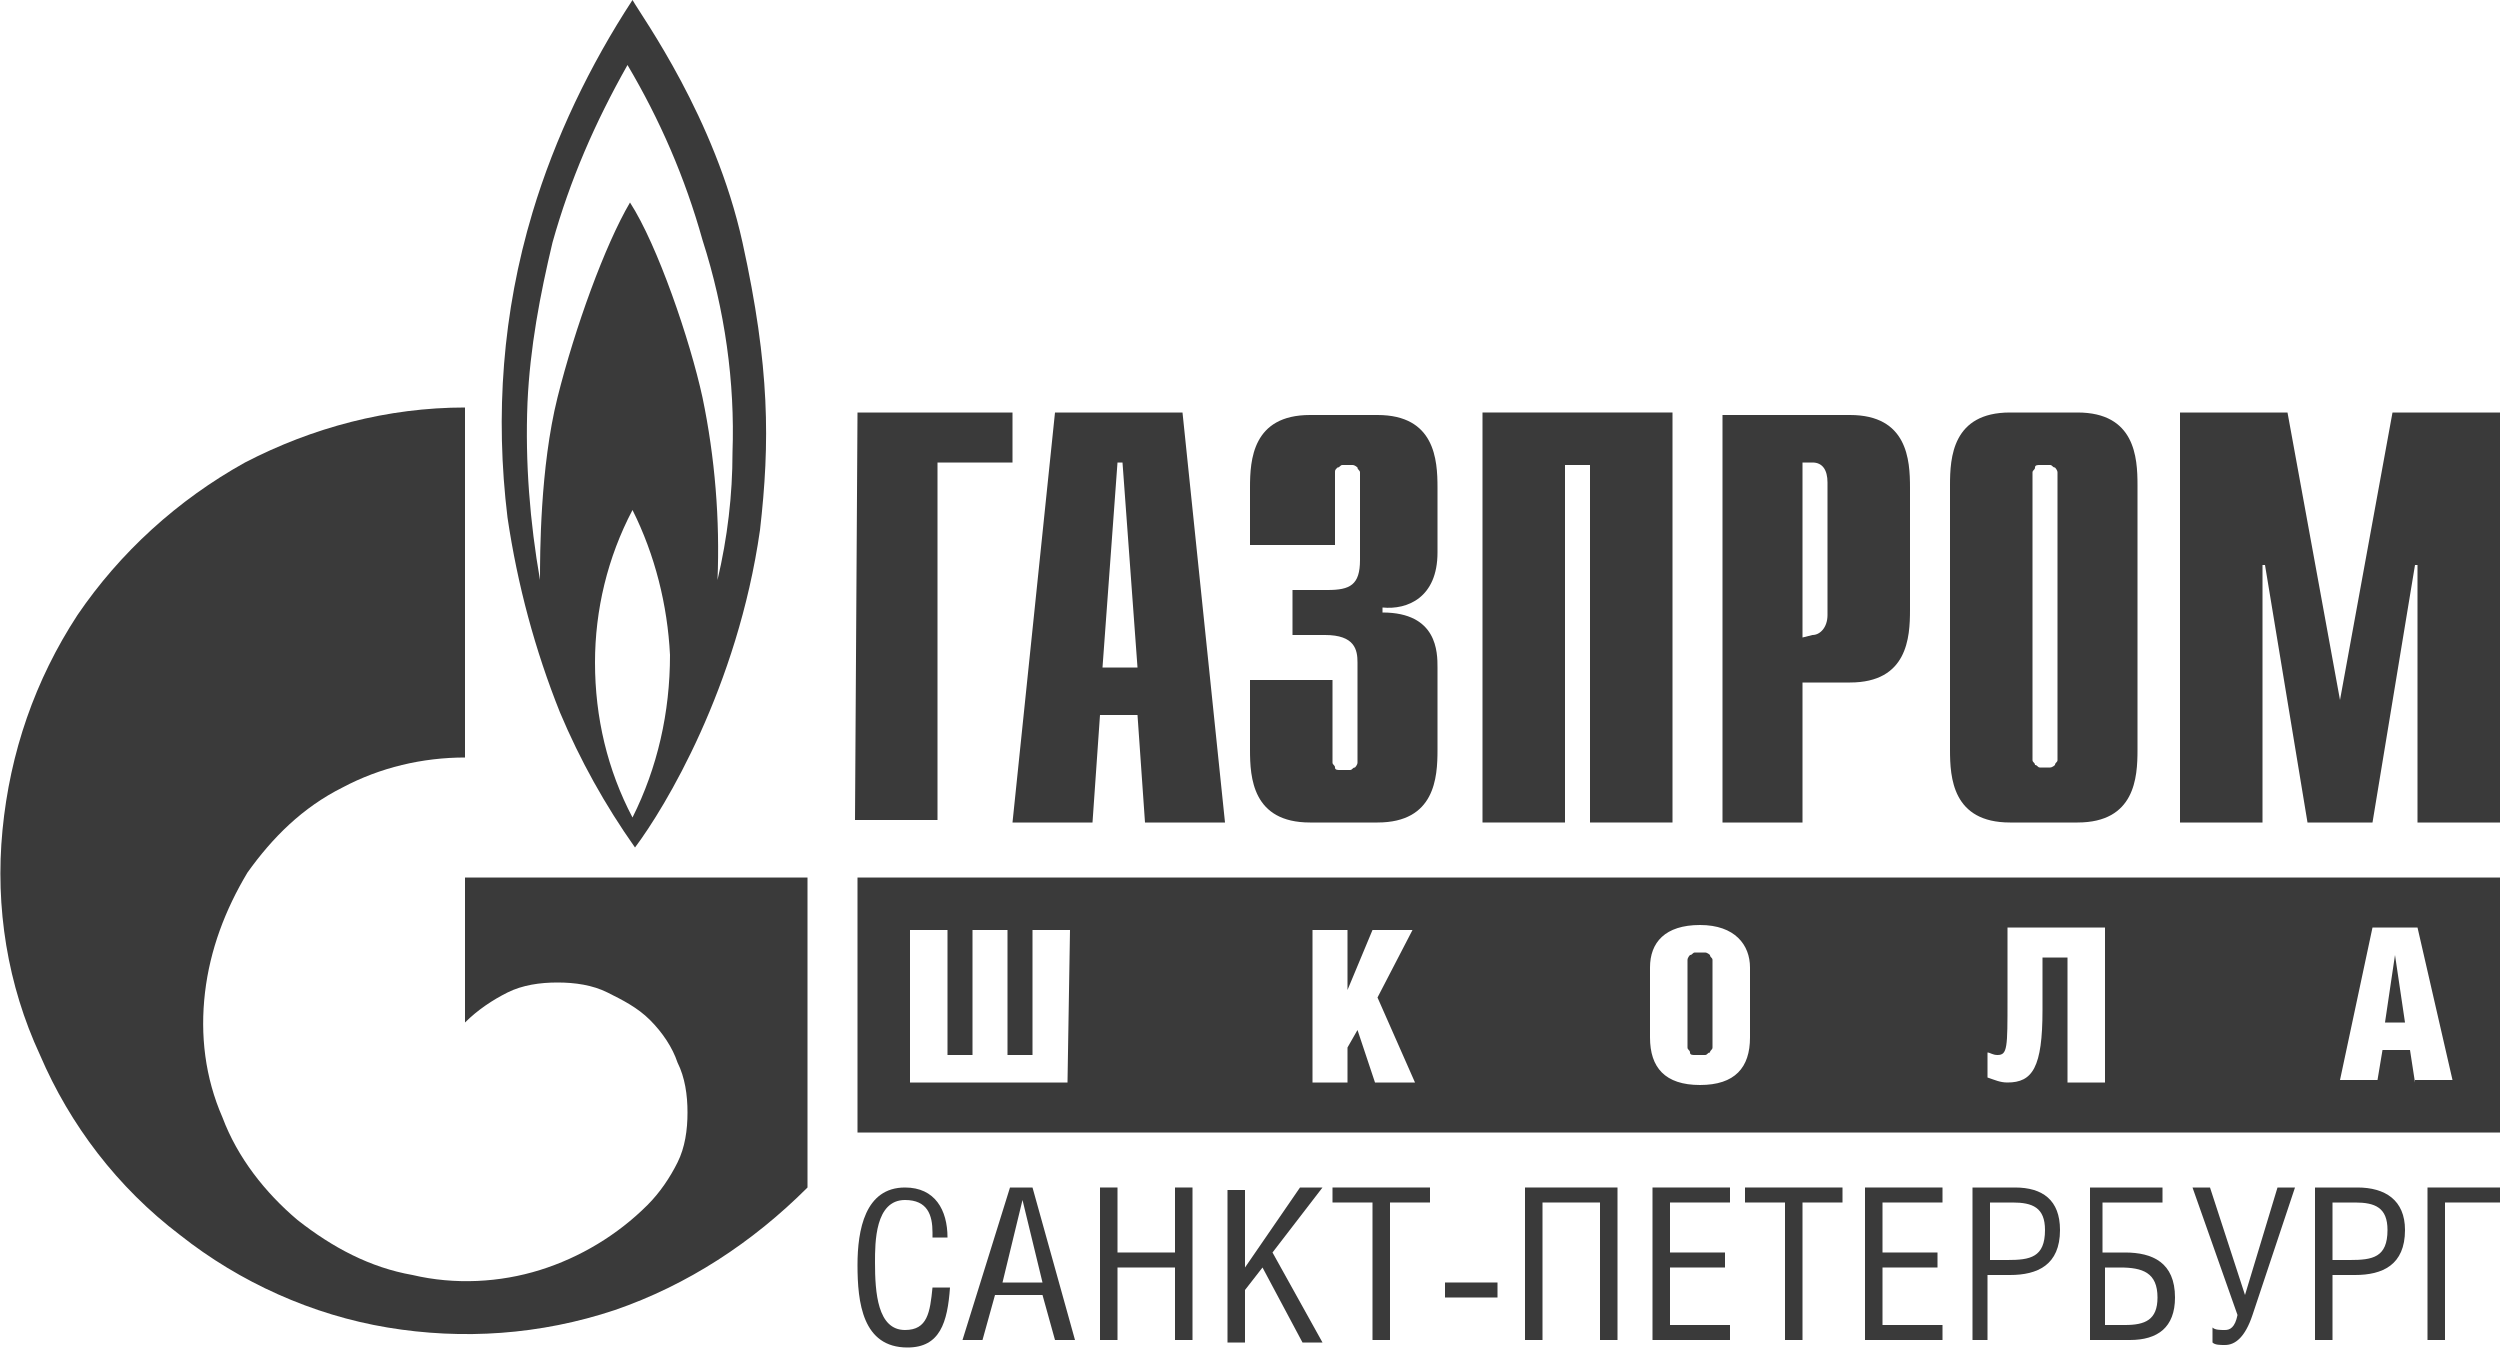 <?xml version="1.0" encoding="UTF-8"?> <!-- Generator: Adobe Illustrator 24.3.0, SVG Export Plug-In . SVG Version: 6.00 Build 0) --> <svg xmlns="http://www.w3.org/2000/svg" xmlns:xlink="http://www.w3.org/1999/xlink" id="Слой_1" x="0px" y="0px" viewBox="0 0 100 54" style="enable-background:new 0 0 100 54;" xml:space="preserve"> <style type="text/css"> .st0{fill:#3A3A3A;} </style> <path class="st0" d="M34.3,16.5h6.2v2h-3v14.3h-3.3L34.3,16.5z"></path> <path class="st0" d="M44.1,26.7l0.6-8.2h0.2l0.6,8.2H44.1z M40.5,32.9h3.2l0.3-4.3h1.5l0.3,4.3H49l-1.7-16.4h-5.1L40.5,32.9z"></path> <path class="st0" d="M53.3,27.2v3.1c0,0.1,0,0.1,0,0.2c0,0.1,0.1,0.1,0.1,0.2c0,0.1,0.1,0.1,0.2,0.1c0.1,0,0.1,0,0.2,0 c0.1,0,0.1,0,0.2,0c0.1,0,0.1-0.1,0.2-0.1c0,0,0.1-0.1,0.1-0.2c0-0.1,0-0.1,0-0.2v-3.8c0-0.5-0.1-1.1-1.3-1.1h-1.3v-1.8h1.4 c0.9,0,1.3-0.2,1.3-1.2v-3.3c0-0.1,0-0.1,0-0.2c0-0.1-0.1-0.1-0.1-0.2c0,0-0.1-0.1-0.2-0.1c-0.1,0-0.1,0-0.2,0c-0.1,0-0.1,0-0.2,0 c-0.1,0-0.1,0.1-0.2,0.1c-0.1,0.1-0.1,0.1-0.1,0.2c0,0.1,0,0.1,0,0.2v2.7H50v-2.3c0-1.1,0.1-2.9,2.4-2.9h2.7c2.3,0,2.4,1.8,2.4,2.9 v2.6c0,1.8-1.2,2.3-2.2,2.2v0.2c2.2,0,2.2,1.6,2.2,2.2V30c0,1.1-0.1,2.9-2.4,2.9h-2.7c-2.3,0-2.4-1.8-2.4-2.9v-2.8L53.3,27.2z"></path> <path class="st0" d="M59.3,16.5h7.6v16.4h-3.3V18.6h-1v14.3h-3.3L59.3,16.5z"></path> <path class="st0" d="M72.1,25.5v-7h0.4c0.4,0,0.6,0.3,0.6,0.8v5.3c0,0.5-0.3,0.8-0.6,0.8L72.1,25.5z M68.8,32.9h3.3v-5.6H74 c2.3,0,2.4-1.8,2.4-2.9v-4.9c0-1.1-0.1-2.9-2.4-2.9h-5.1V32.9z"></path> <path class="st0" d="M82.3,30.2c0,0.1,0,0.1,0,0.2c0,0.1-0.1,0.1-0.1,0.2c0,0-0.1,0.1-0.2,0.1c-0.1,0-0.1,0-0.2,0 c-0.1,0-0.1,0-0.2,0c-0.1,0-0.1-0.1-0.2-0.1c0-0.1-0.1-0.1-0.1-0.2c0-0.1,0-0.1,0-0.2V19.1c0-0.1,0-0.1,0-0.2c0-0.1,0.1-0.1,0.1-0.2 c0-0.1,0.1-0.1,0.2-0.1c0.1,0,0.1,0,0.2,0c0.1,0,0.1,0,0.2,0c0.1,0,0.1,0.1,0.2,0.1c0,0,0.1,0.1,0.1,0.2c0,0.1,0,0.1,0,0.2V30.2z M78,30c0,1.1,0.1,2.9,2.4,2.9h2.7c2.3,0,2.4-1.8,2.4-2.9V19.4c0-1.1-0.1-2.9-2.4-2.9h-2.7c-2.3,0-2.4,1.8-2.4,2.9L78,30z"></path> <path class="st0" d="M95.7,16.5h4.3v16.4h-3.3V22.6h-0.1l-1.7,10.3h-2.6l-1.7-10.3h-0.1v10.3h-3.3V16.5h4.3L93.6,28L95.7,16.5z"></path> <path class="st0" d="M29.7,9.7c-1.1-5-4-9-4.4-9.7c-1.7,2.6-3.1,5.5-4,8.5c-1.2,4-1.5,8.1-1,12.2c0.4,2.7,1.1,5.3,2.1,7.8 c0.8,1.9,1.8,3.7,3,5.4c1.2-1.6,4.1-6.4,5-12.7C30.8,17.7,30.8,14.7,29.7,9.7z M25.3,32.7c-1-1.9-1.5-4-1.5-6.2 c0-2.1,0.5-4.2,1.5-6.1c0.9,1.8,1.4,3.8,1.5,5.8C26.8,28.5,26.3,30.7,25.3,32.7L25.3,32.7z M29.3,18.1c0,1.7-0.2,3.4-0.6,5.1 c0.1-2.4-0.1-4.9-0.6-7.3c-0.5-2.3-1.8-6.1-2.9-7.8c-1,1.7-2.2,5-2.9,7.8s-0.7,6.3-0.7,7.3c-0.4-2.3-0.6-4.7-0.5-7.1 c0.1-2.2,0.5-4.3,1-6.4c0.7-2.5,1.7-4.8,3-7.1c1.3,2.2,2.3,4.5,3,7C29,12.4,29.4,15.3,29.3,18.1z"></path> <path class="st0" d="M27.2,35.1h-8.6v5.8v0c0.5-0.5,1.1-0.9,1.7-1.2c0.6-0.3,1.3-0.4,2-0.4c0.7,0,1.4,0.1,2,0.4 c0.6,0.3,1.2,0.6,1.7,1.1s0.9,1.1,1.1,1.7c0.3,0.6,0.4,1.3,0.4,2c0,0.7-0.1,1.4-0.4,2c-0.3,0.6-0.7,1.2-1.2,1.7l0,0l0,0 c-1.2,1.2-2.7,2.1-4.3,2.6c-1.6,0.5-3.4,0.6-5.1,0.2c-1.7-0.3-3.2-1.1-4.6-2.2c-1.3-1.1-2.4-2.5-3-4.1c-0.7-1.6-0.9-3.3-0.7-5 c0.2-1.7,0.8-3.3,1.7-4.8c1-1.4,2.2-2.6,3.8-3.4c1.5-0.8,3.2-1.2,4.9-1.2v-14c-3.1,0-6.1,0.8-8.8,2.2c-2.7,1.5-5,3.6-6.7,6.1 c-1.7,2.6-2.7,5.5-3,8.6c-0.3,3.1,0.2,6.2,1.5,9c1.2,2.8,3.1,5.3,5.6,7.2c2.4,1.9,5.3,3.2,8.3,3.7c3,0.5,6.1,0.3,9.1-0.7 c2.9-1,5.5-2.7,7.7-4.9V35.1H27.2z"></path> <path class="st0" d="M37.3,49.3c0-0.7-0.2-1.3-1.1-1.3C35,48,35,49.7,35,50.5c0,1.2,0.1,2.7,1.2,2.7c0.9,0,1-0.7,1.1-1.7H38 c-0.1,1.4-0.4,2.4-1.7,2.4c-1.8,0-2-1.8-2-3.3c0-1.4,0.3-3.1,1.9-3.1c1.2,0,1.7,0.9,1.7,2H37.3z"></path> <path class="st0" d="M40.4,47.5h0.9l1.7,6.1h-0.8l-0.5-1.8h-1.9l-0.5,1.8h-0.8L40.4,47.5z M40.9,48l-0.8,3.3h1.6L40.9,48z"></path> <path class="st0" d="M44.6,50.1H47v-2.6h0.7v6.1H47v-2.9h-2.3v2.9H44v-6.1h0.7V50.1z"></path> <path class="st0" d="M49.8,50.7l2.2-3.2h0.9l-2,2.6l2,3.6h-0.8l-1.6-3l-0.7,0.9v2.1h-0.7v-6.1h0.7L49.8,50.7z"></path> <path class="st0" d="M55.6,53.6h-0.7v-5.5h-1.6v-0.6h3.9v0.6h-1.6L55.6,53.6z"></path> <path class="st0" d="M59.9,51.3v0.6h-2.1v-0.6H59.9z"></path> <path class="st0" d="M64.7,47.5v6.1H64v-5.5h-2.3v5.5H61v-6.1H64.7z"></path> <path class="st0" d="M69.2,47.5v0.6h-2.4v2h2.2v0.6h-2.2V53h2.4v0.6h-3.1v-6.1H69.2z"></path> <path class="st0" d="M72.1,53.6h-0.7v-5.5h-1.6v-0.6h3.9v0.6h-1.6L72.1,53.6z"></path> <path class="st0" d="M77.7,47.5v0.6h-2.4v2h2.2v0.6h-2.2V53h2.4v0.6h-3.1v-6.1H77.7z"></path> <path class="st0" d="M79.6,53.6h-0.7v-6.1h1.7c1.1,0,1.8,0.5,1.8,1.7c0,1.4-0.9,1.8-2,1.8h-0.9V53.6z M79.6,50.4h0.7 c0.9,0,1.5-0.1,1.5-1.2c0-0.9-0.5-1.1-1.3-1.1h-0.9V50.4z"></path> <path class="st0" d="M86.5,47.5v0.6h-2.4v2H85c1.1,0,2,0.4,2,1.8c0,1.2-0.7,1.7-1.8,1.7h-1.6v-6.1H86.5z M84.2,53h0.8 c0.8,0,1.3-0.2,1.3-1.1c0-1-0.6-1.2-1.5-1.2h-0.6V53z"></path> <path class="st0" d="M88.4,47.5l1.4,4.3l1.3-4.3h0.7l-1.7,5.1c-0.3,0.9-0.7,1.2-1.1,1.2c-0.2,0-0.4,0-0.5-0.1v-0.6 c0.1,0.1,0.3,0.1,0.5,0.1c0.2,0,0.4-0.1,0.5-0.6l-1.8-5.1H88.4z"></path> <path class="st0" d="M93.3,53.6h-0.7v-6.1h1.7c1.1,0,1.9,0.5,1.9,1.7c0,1.4-0.9,1.8-2,1.8h-0.9L93.3,53.6z M93.3,50.4H94 c0.9,0,1.5-0.1,1.5-1.2c0-0.9-0.5-1.1-1.3-1.1h-0.9V50.4z"></path> <path class="st0" d="M100,47.5v0.6h-2.2v5.5h-0.7v-6.1H100z"></path> <path class="st0" d="M68,38.1c-0.1,0-0.1,0-0.2,0c-0.1,0-0.1,0.1-0.2,0.1c0,0-0.1,0.1-0.1,0.2c0,0.1,0,0.1,0,0.2v3.1 c0,0.1,0,0.1,0,0.2c0,0.1,0.1,0.1,0.1,0.2c0,0.1,0.1,0.1,0.2,0.1c0.1,0,0.1,0,0.2,0s0.1,0,0.2,0c0.1,0,0.1-0.1,0.2-0.1 c0-0.1,0.1-0.1,0.1-0.2c0-0.1,0-0.1,0-0.2v-3.1c0-0.1,0-0.1,0-0.2c0-0.1-0.1-0.1-0.1-0.2c0,0-0.1-0.1-0.2-0.1 C68.2,38.1,68.1,38.1,68,38.1z"></path> <path class="st0" d="M95.8,38.2l-0.4,2.7h0.8L95.8,38.2L95.8,38.2z"></path> <path class="st0" d="M34.3,35.1v10.2H100V35.1H34.3z M42.7,43.3h-6.3v-6.1h1.5v5h1v-5h1.4v5h1v-5h1.5L42.7,43.3z M56.6,43.3H55 l-0.7-2.1l-0.4,0.7v1.4h-1.4v-6.1h1.4v2.4l1-2.4h1.6l-1.4,2.7L56.6,43.3z M70,41.5c0,1.2-0.6,1.9-2,1.9c-1.4,0-2-0.7-2-1.9v-2.8 c0-1,0.6-1.7,2-1.7c1.4,0,2,0.8,2,1.7V41.5z M84.2,43.3h-1.5v-5h-1v2.1c0,2.3-0.4,2.9-1.4,2.9c-0.3,0-0.5-0.1-0.8-0.2v-1 c0.1,0,0.2,0.1,0.4,0.1c0.4,0,0.4-0.3,0.4-2.2v-2.9h3.9L84.2,43.3z M96.6,43.3L96.4,42h-1.1l-0.2,1.2h-1.5l1.3-6.1h1.8l1.4,6.1H96.6 z"></path> </svg> 
